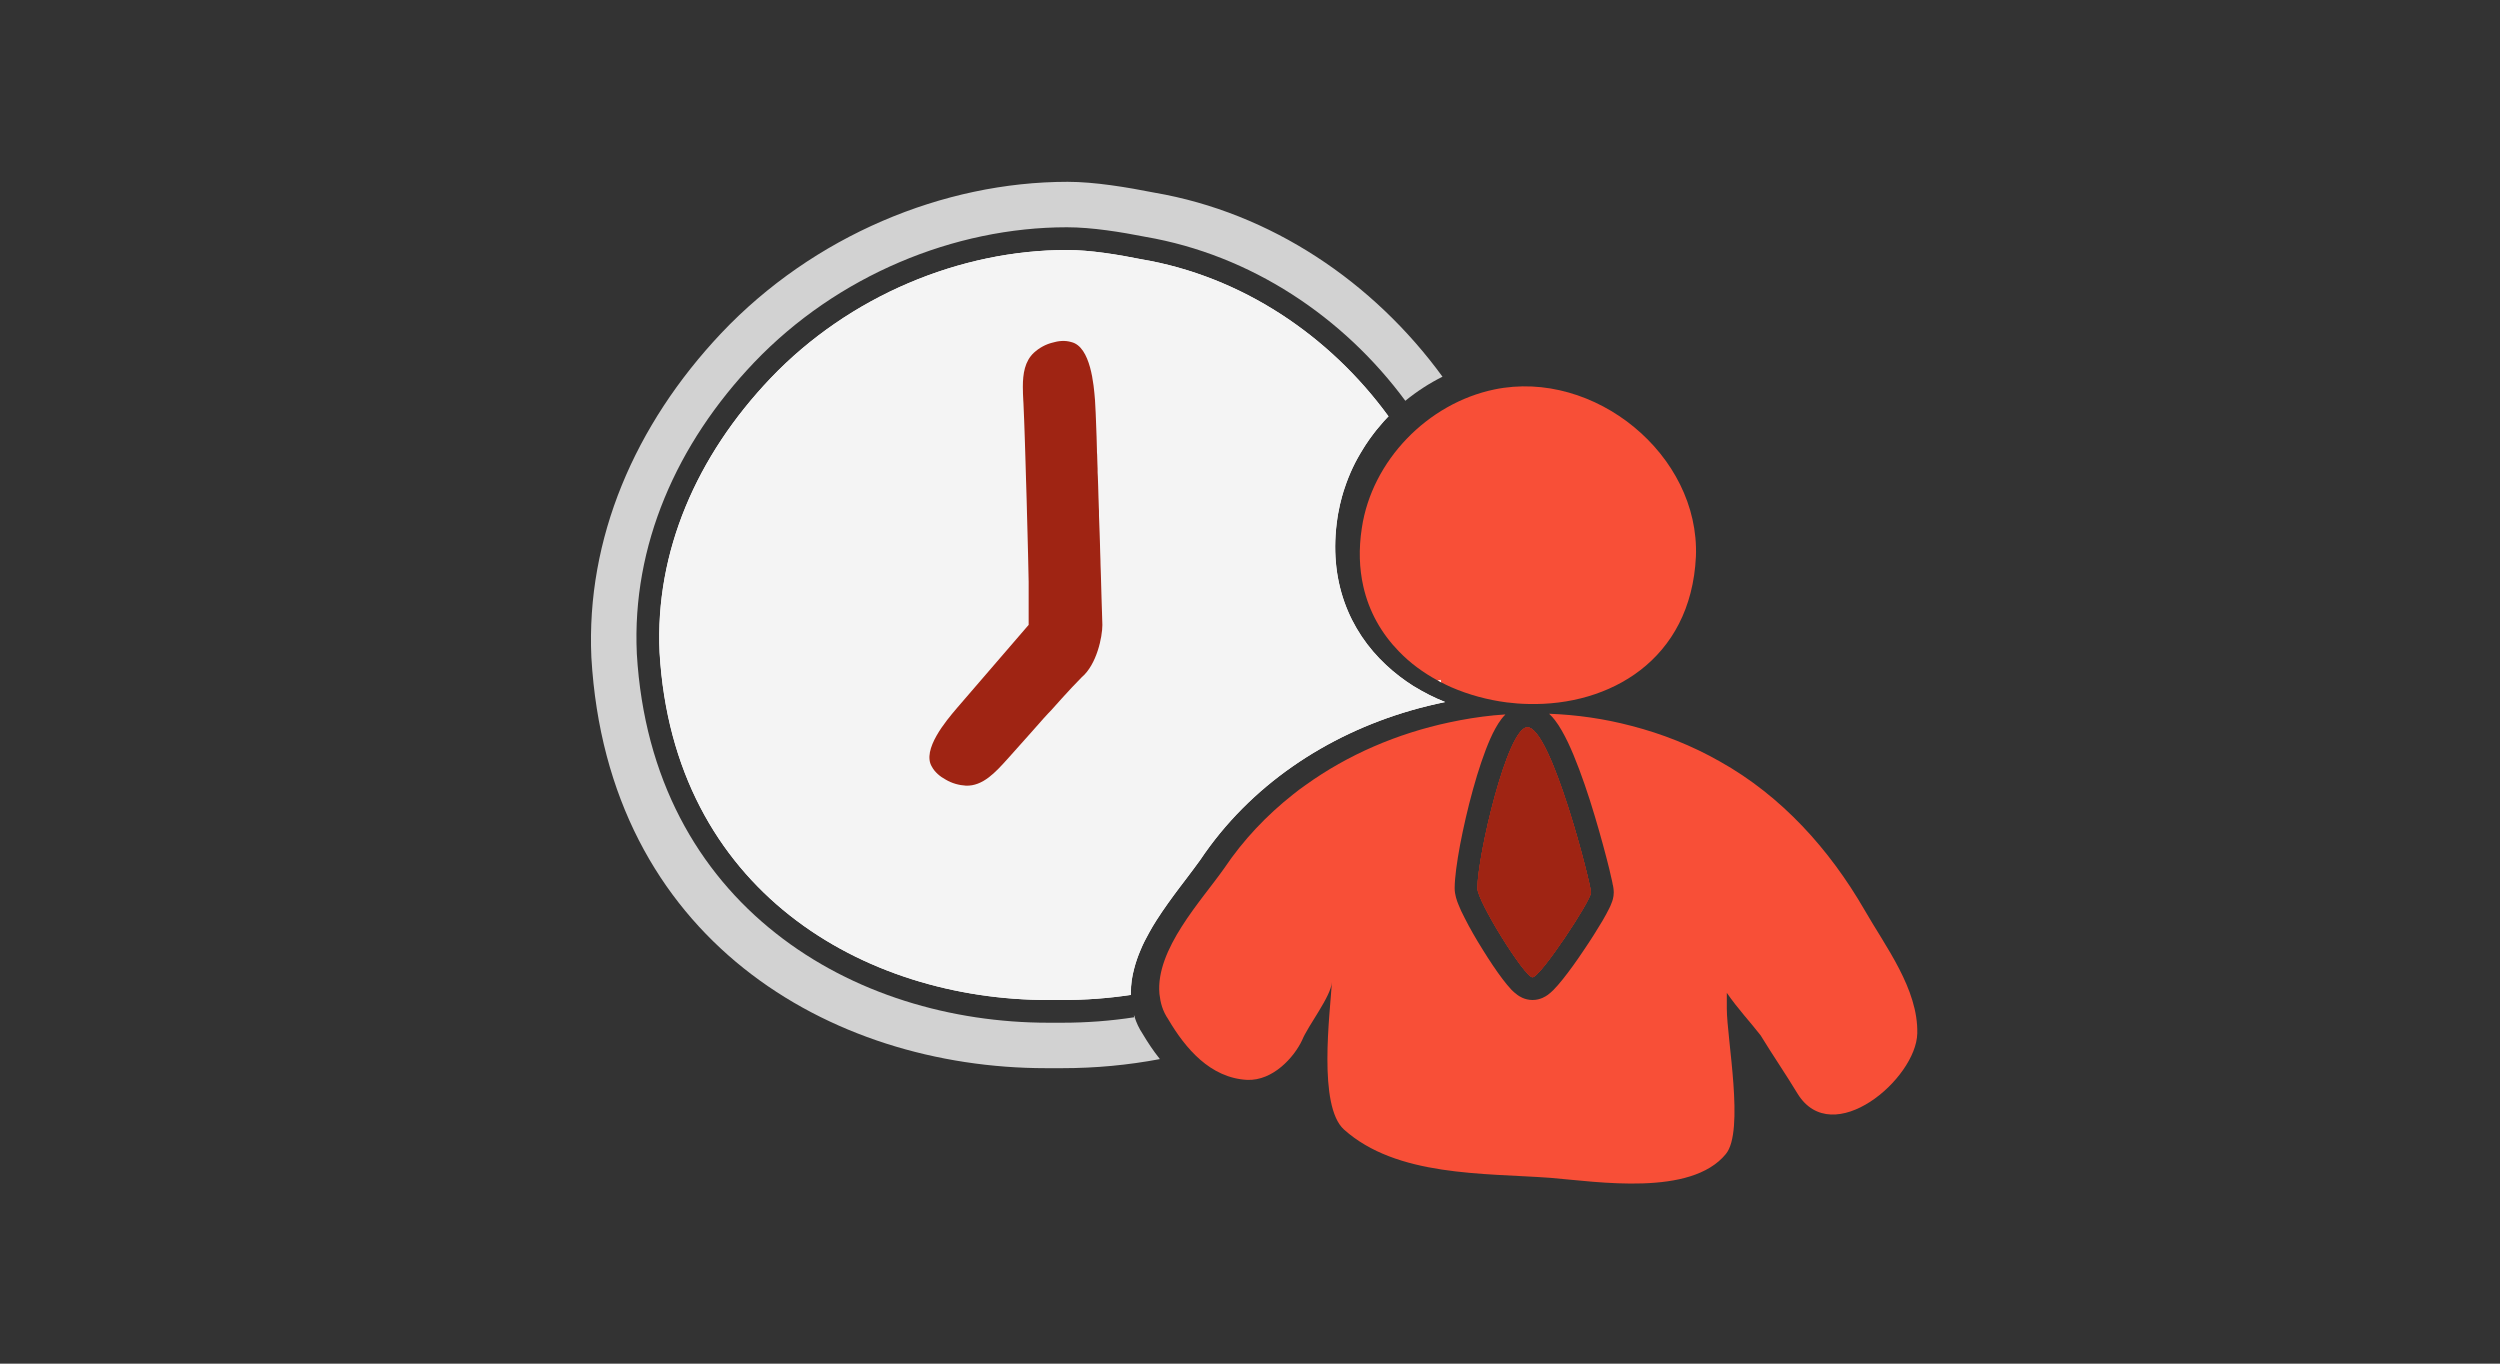 <svg xmlns="http://www.w3.org/2000/svg" width="1100" height="600" fill="none"><rect width="100%" height="100%" fill="#333333" stroke="none"/><path fill="#9f2413" d="m485.05 274.95-32.45.05v-19c0-4.35-1.55-64.4-2.3-78.85 0-.25-.05-.5-.05-.75-.1-2.05-.2-4.15-.2-6.2 0-5.8.85-11.25 4.85-15 2.3-2.1 5.15-3.7 8.2-4.45 2.6-.8 5.65-1.05 8.25-.25 8.6 2 9.95 19.1 10.45 25.55 0 .3.05.6.05.85.05.6.15 2.25.25 4.7.1 2.7.25 6.3.4 10.55.05 1.75.1 3.65.15 5.6 0 .8 0 1.6.1 2.45.05 1.1.05 2.2.1 3.3.05.9.05 1.8.1 2.7 0 1.15 0 2.3.1 3.45.05.95.1 1.95.1 2.9 0 .45 0 .9.05 1.35q.075 2.55.15 5.25c0 .4.05.85.05 1.25.05 1.05.1 2.1.1 3.2 0 .4 0 .8.05 1.2 0 1.5.1 2.95.1 4.4.05 1.8.15 3.65.2 5.5.05 1.1.05 2.15.1 3.2l.15 5.45c.05 1 .05 1.95.1 2.9 0 1.75.1 3.5.15 5.2.15 4.55.25 8.65.35 12.15.2 6.5.35 10.75.35 11.35"/><path fill="#f84f37" d="M700.05 392.7c0 3.55-22.3 37.3-25.75 37.3s-24.25-33.4-24.25-39.15c0-14.25 13.2-70.85 22-70.85 10.45 0 28 69.1 28 72.7"/><path fill="#f84f37" d="M843.6 454.7c-.45 20.05-37.3 51.35-52.65 26.55-5.25-8.7-10.95-16.95-16.25-25.65-4.35-5.65-10.1-11.75-14.9-18.75v7c0 13.05 7.9 53.95-.45 63.95-15.35 18.7-56.15 12.2-77.2 10.45-29.4-2.15-67.6-.45-90.85-21.3-11.4-10.45-6.15-50.5-5.25-64.85-.45 6.5-10.55 19.15-13.15 25.65-3.5 7.4-12.75 17.85-24.15 17.4-16.25-.85-27.2-13.9-34.65-26.55-2.65-3.9-3.5-7.4-3.95-11.3-1.75-19.6 18.4-40.9 28.5-55.25 8.4-12.5 18.7-23.35 30.3-32.5 1.75-1.45 3.55-2.75 5.4-4.05 18.75-13.5 40.55-22.8 63.35-27.65 6.5-1.4 13.05-2.45 19.6-3.1 1.7-.15 3.4-.3 5.1-.4-.7.7-1.3 1.4-1.8 2.05-1.85 2.45-3.5 5.55-4.85 8.6-2.75 6.2-5.4 14.25-7.65 22.4-2.3 8.25-4.25 16.95-5.7 24.5-1.35 7.35-2.35 14.35-2.35 18.95 0 2.8 1 5.55 1.6 7 .7 1.85 1.7 3.95 2.8 6.05 2.15 4.3 5 9.25 7.95 13.95 2.9 4.7 6 9.35 8.7 12.9 1.3 1.7 2.7 3.45 4 4.8.65.65 1.5 1.45 2.55 2.2.6.45 3.1 2.25 6.65 2.25s6-1.75 6.55-2.15h.05c1-.75 1.9-1.55 2.55-2.2 1.35-1.35 2.75-3 4.15-4.75 2.8-3.5 6.1-8.05 9.15-12.65 3.1-4.55 6.1-9.3 8.4-13.2 1.1-1.9 2.15-3.8 2.9-5.35.4-.8.8-1.65 1.1-2.55.25-.55.9-2.35.9-4.45 0-1.3-.25-2.65-.35-3.2h-.05c-.15-.9-.35-2-.65-3.15-.5-2.35-1.25-5.45-2.2-9.05-1.85-7.1-4.4-16.25-7.3-25.35-2.9-9-6.25-18.25-9.65-25.4-1.7-3.5-3.6-7-5.7-9.7-.7-.9-1.55-1.9-2.55-2.8 12.2.45 24.35 2.2 36.1 5.3 13.6 3.5 26.75 8.7 39.05 15.7 27.2 15.2 48.25 38.7 63.6 65.25 9.2 16.1 23.7 34.85 23.25 54.4m-97.4-209.8c-2.2 45.7-38.2 65.75-73.7 64.85-3.2-.05-6.4-.3-9.55-.7-8.45-1.1-16.75-3.35-24.45-6.7-1.5-.7-2.95-1.35-4.35-2.1l-.25-1.15-1.35.3c-6.35-3.45-12.15-7.7-17.05-12.8-7.55-7.75-13.1-17.3-15.65-28.6-1.75-7.75-2.1-16.35-.65-25.7 4.4-29.6 28.95-54.85 58.35-60.95 43.9-9.1 90.4 28.75 88.65 73.55"/><path fill="#f84f37" d="M634.15 300.25c-.55-.25-1.05-.55-1.6-.85l1.35-.3z"/><path fill="#9f2413" d="M700.05 392.7c0 3.55-22.3 37.3-25.75 37.3s-24.25-33.4-24.25-39.15c0-14.25 13.2-70.85 22-70.85 10.45 0 28 69.1 28 72.7"/><path fill="#d2d2d2" fill-rule="evenodd" d="M497.6 437.75s-.05.1-.05.15v-1.05c0 .3 0 .6.05.9M484.7 263.6c.2 6.5.35 10.75.35 11.35 0 2.55-.6 6.95-2.05 11.35-1.45 4.45-3.75 8.9-7 11.65-5.25 5.25-13.45 14.55-13.45 14.55-1.8 1.8-4.55 4.9-8.45 9.35-2.85 3.2-6.25 7.05-10.3 11.55-.15.2-.3.35-.5.55-5.3 5.9-10.85 12-18.3 11.75-3.1-.2-6.2-1.05-8.95-2.7-2.35-1.25-4.75-3.25-6-5.6-4.65-7.5 6.5-20.55 10.7-25.5.2-.25.4-.45.55-.65C425 306.9 452.55 275 452.55 275h.05v-19c0-4.35-1.55-64.4-2.3-78.85 0-.25-.05-.5-.05-.75-.1-2.05-.2-4.15-.2-6.2 0-5.8.85-11.25 4.85-15 2.3-2.1 5.15-3.7 8.2-4.45 2.6-.8 5.65-1.05 8.25-.25 8.6 2 9.95 19.1 10.45 25.55 0 .3.05.6.05.85.05.6.15 2.25.25 4.7.1 2.7.25 6.3.4 10.55.05 1.75.1 3.65.15 5.6 0 .8 0 1.6.1 2.45.05 1.1.05 2.2.1 3.3.05.9.05 1.8.1 2.7 0 1.15 0 2.3.1 3.45.05.95.1 1.95.1 2.9 0 .45 0 .9.05 1.35q.075 2.55.15 5.25c0 .4.05.85.05 1.25.05 1.05.1 2.1.1 3.2 0 .4 0 .8.05 1.2 0 1.5.1 2.95.1 4.4.05 1.8.15 3.65.2 5.5.05 1.05.05 2.15.1 3.2l.15 5.45c.05.95.05 1.95.1 2.9 0 1.75.1 3.5.15 5.2.15 4.55.25 8.65.35 12.15m35.15 109.05s0 .1-.1.15h-.05s.05-.1.15-.15M611 183.15l-.4.4c.1-.1.2-.25.3-.35h.05z" clip-rule="evenodd"/><path fill="#d2d2d2" fill-rule="evenodd" d="M634.7 165.75c-5.8 2.9-11.35 6.5-16.35 10.6-27.25-36.9-67.85-64.15-114.4-72.15-.1 0-.15-.05-.25-.05-10.2-2-23.15-4.15-34.25-4.15-49.6 0-101.1 21.25-137.6 59.45-34.15 35.8-53.85 80.65-51.65 128.1v.1c3.25 55.15 27 96.05 61.1 122.95 33.85 26.8 77.4 39.4 120 39.4h6.1c10.7 0 21.3-.8 31.65-2.4l-.15-1.15c0 .35.2.75.35 1.1.75 2.4 1.85 4.85 3.55 7.4 2.1 3.55 4.6 7.35 7.55 11.05-14 2.65-28.35 4-43 4h-7.1c-95.25 0-192.9-57.05-200.05-180.75-2.35-52.3 19.05-102.25 57.15-142.65C357.85 103.8 415 80 469.75 80c11.9 0 26.2 2.4 38.1 4.75 51.4 8.8 96.5 39.35 126.85 81" clip-rule="evenodd"/><path fill="#f4f4f4" fill-rule="evenodd" d="M484.7 263.6c.2 6.5.35 10.75.35 11.35 0 2.55-.6 6.95-2.05 11.35-1.45 4.45-3.75 8.9-7 11.65-5.25 5.25-13.45 14.55-13.45 14.55-1.8 1.8-4.55 4.9-8.45 9.35-2.85 3.2-6.25 7.05-10.3 11.55-.15.2-.3.35-.5.55-5.3 5.9-10.85 12-18.3 11.75-3.1-.2-6.2-1.05-8.95-2.7-2.35-1.25-4.75-3.25-6-5.6-4.65-7.5 6.5-20.55 10.7-25.5.2-.25.4-.45.55-.65C425 306.9 452.55 275 452.55 275h.05v-19c0-4.35-1.55-64.4-2.3-78.85 0-.25-.05-.5-.05-.75-.1-2.05-.2-4.15-.2-6.2 0-5.8.85-11.25 4.85-15 2.3-2.1 5.15-3.7 8.2-4.45 2.6-.8 5.65-1.05 8.25-.25 8.6 2 9.95 19.1 10.45 25.55 0 .3.05.6.05.85.05.6.15 2.25.25 4.7.1 2.7.25 6.3.4 10.55.05 1.75.1 3.65.15 5.6 0 .8 0 1.6.1 2.45.05 1.1.05 2.2.1 3.3.05.9.05 1.8.1 2.7 0 1.15 0 2.3.1 3.45.05.95.1 1.95.1 2.9 0 .45 0 .9.05 1.35q.075 2.55.15 5.25c0 .4.05.85.05 1.25.05 1.05.1 2.1.1 3.2 0 .4 0 .8.05 1.2 0 1.5.1 2.95.1 4.4.05 1.8.15 3.65.2 5.5.05 1.05.05 2.15.1 3.2l.15 5.45c.05.95.05 1.95.1 2.9 0 1.75.1 3.5.15 5.2.15 4.55.25 8.65.35 12.15m35.15 109.05s0 .1-.1.15h-.05s.05-.1.15-.15" clip-rule="evenodd"/><path fill="#fff" d="m498.9 446.45.15 1.15h.2c-.15-.4-.3-.8-.35-1.15m-1.35-8.7v.15s0-.1.05-.15zm0-.9v.9h.05c-.05-.3-.05-.6-.05-.9M633.9 299.1l-1.35.3c.55.3 1.05.6 1.6.85zm-114.2 73.7h.05s.05-.1.1-.15c-.1.05-.1.1-.15.15m114.2-73.7-1.35.3c.55.3 1.05.6 1.6.85zm-114.2 73.7h.05s.05-.1.1-.15c-.1.05-.1.1-.15.15m0 0h.05s.05-.1.1-.15c-.1.05-.1.1-.15.15m0 0h.05s.05-.1.1-.15c-.1.05-.1.1-.15.15m0 0h.05s.05-.1.1-.15c-.1.05-.1.1-.15.15m0 0h.05s.05-.1.1-.15c-.1.05-.1.1-.15.15m0 0h.05s.05-.1.1-.15c-.1.05-.1.1-.15.15m0 0h.05s.05-.1.1-.15c-.1.05-.1.1-.15.15m91.25-189.65h-.05s-.2.3-.3.4c.15-.15.25-.3.4-.4zM519.7 372.8h.05s.05-.1.1-.15c-.1.05-.1.1-.15.15m0 0h.05s.05-.1.1-.15c-.1.05-.1.1-.15.15m0 0h.05s.05-.1.1-.15c-.1.05-.1.1-.15.15m0 0h.05s.05-.1.1-.15c-.1.05-.1.1-.15.15m0 0h.05s.05-.1.1-.15c-.1.05-.1.1-.15.15m0 0h.05s.05-.1.1-.15c-.1.05-.1.1-.15.15m0 0h.05s.05-.1.1-.15c-.1.05-.1.1-.15.15m0 0h.05s.05-.1.1-.15c-.1.05-.1.1-.15.15m0 0h.05s.05-.1.1-.15c-.1.05-.1.1-.15.15m0 0h.05s.05-.1.1-.15c-.1.05-.1.1-.15.15m0 0h.05s.05-.1.1-.15c-.1.05-.1.1-.15.15m0 0h.05s.05-.1.1-.15c-.1.05-.1.1-.15.15m0 0h.05s.05-.1.1-.15c-.1.05-.1.1-.15.15m0 0h.05s.05-.1.1-.15c-.1.05-.1.1-.15.15m0 0h.05s.05-.1.1-.15c-.1.05-.1.1-.15.15"/><path fill="#fff" d="M620.6 312.65c-37 10.75-70.6 32.95-92.55 65.75-1.85 2.6-4 5.4-6.4 8.6-.8 1.05-1.65 2.2-2.55 3.35-3.4 4.5-7 9.45-10.3 14.6-1.1 1.75-2.2 3.55-3.2 5.4-.7 1.25-1.35 2.5-2 3.75-.65 1.3-1.25 2.6-1.8 3.95-.55 1.3-1.1 2.65-1.55 4s-.9 2.75-1.25 4.15c-.95 3.45-1.45 7.05-1.45 10.65 0 .3 0 .6.05.9-.05.05-.05.1-.05.15v-.15c-9.85 1.5-19.95 2.25-30.15 2.25h-6.1c-81.5 0-165-48.3-171.1-152.9-2.05-44.35 16.3-86.55 48.9-120.75C373.7 130.1 422.6 110 469.45 110c10.15 0 22.4 2 32.55 4.05 44.25 7.45 82.95 33.55 108.9 69.1h.05l-.4.4c-1.15 1.2-2.3 2.45-3.35 3.75q-1.65 1.875-3.15 3.9c-1.5 2.025-1.95 2.7-2.9 4.1-.05.05-.1.15-.15.2-.85 1.3-1.7 2.7-2.5 4.05s-1.55 2.75-2.3 4.15c-1.45 2.85-2.7 5.75-3.8 8.75-.2.55-.4 1.15-.6 1.75-.45 1.25-.85 2.5-1.2 3.8-.05.15-.1.3-.15.5-.35 1.25-.65 2.5-.95 3.75-.15.6-.25 1.2-.35 1.8-.3 1.25-.5 2.5-.7 3.8-4.15 27.5 5.15 49.6 21.4 64.75 3.75 3.5 7.8 6.6 12.15 9.35 4.4 2.7 9 5.05 13.8 6.95-5.15 1.05-10.2 2.3-15.25 3.75z"/><path fill="#9f2413" d="M700.05 392.7c0 3.55-22.3 37.3-25.75 37.3s-24.25-33.4-24.25-39.15c0-14.25 13.2-70.85 22-70.85 10.45 0 28 69.1 28 72.7"/><path fill="#f4f4f4" d="M622.05 301.95c-4.35-2.75-8.4-5.85-12.15-9.35-16.25-15.15-25.55-37.25-21.4-64.75.2-1.3.4-2.55.7-3.8.1-.6.2-1.2.35-1.8.3-1.25.6-2.5.95-3.75.05-.2.1-.35.15-.5.35-1.3.75-2.55 1.2-3.8.2-.6.4-1.2.6-1.75 1.1-3 2.35-5.9 3.8-8.75.7-1.4 1.5-2.8 2.3-4.15s1.6-2.7 2.5-4.05c0-.05.1-.15.15-.2.9-1.4 1.85-2.75 2.9-4.1 1-1.35 2-2.65 3.15-3.9 1.05-1.3 2.15-2.55 3.35-3.75.1-.1.2-.25.3-.35h.05c-25.95-35.6-64.65-61.7-108.9-69.15C491.9 112 479.65 110 469.5 110c-46.85 0-95.75 20.1-130.35 56.35-32.6 34.2-50.95 76.4-48.9 120.7C296.35 391.7 379.85 440 461.35 440h6.1c10.2 0 20.3-.75 30.15-2.25v-.9c0-3.6.5-7.2 1.45-10.65.35-1.4.75-2.75 1.25-4.15.45-1.35 1-2.7 1.55-4 .55-1.35 1.15-2.65 1.8-3.95.65-1.25 1.3-2.5 2-3.75 1-1.85 2.1-3.65 3.2-5.4 3.3-5.15 6.9-10.1 10.3-14.6.9-1.15 1.75-2.3 2.55-3.35 2.4-3.2 4.55-6 6.4-8.6 21.95-32.8 55.55-55 92.55-65.75 5.05-1.45 10.1-2.7 15.25-3.75-4.8-1.9-9.4-4.25-13.8-6.95zm-137-26.95c0 2.5-.6 6.9-2.05 11.3-1.45 4.45-3.75 8.9-7 11.65-5.25 5.25-13.45 14.55-13.45 14.55-1.8 1.8-4.55 4.9-8.45 9.35-2.85 3.2-6.25 7.05-10.3 11.55-.15.2-.3.35-.5.55-5.3 5.9-10.85 12-18.3 11.75-3.1-.2-6.2-1.05-8.95-2.7-2.35-1.25-4.75-3.25-6-5.6-4.65-7.5 6.5-20.55 10.7-25.5.2-.25.4-.45.55-.65C425 306.9 452.55 275 452.55 275h.05v-19c0-4.35-1.55-64.4-2.3-78.85 0-.25-.05-.5-.05-.75-.1-2.05-.2-4.15-.2-6.2 0-5.8.85-11.25 4.85-15 2.3-2.1 5.15-3.7 8.2-4.45 2.6-.8 5.65-1.05 8.25-.25 8.6 2 9.95 19.1 10.45 25.55 0 .3.05.6.05.85.05.6.15 2.25.25 4.7.05.7.05 1.45.1 2.25.1 2.35.2 5.15.3 8.3.05 1.75.1 3.65.15 5.6 0 .8 0 1.6.1 2.45.05 1.1.05 2.2.1 3.3.05.9.05 1.8.1 2.7 0 1.15 0 2.3.1 3.45.05.95.05 1.9.1 2.9 0 .45 0 .9.05 1.35l.15 5.25c0 .4.05.85.05 1.25 0 1.05.05 2.15.1 3.2 0 .4 0 .8.05 1.2 0 1.45 0 2.9.1 4.4.05 1.8.15 3.65.2 5.5.05 1.05.05 2.15.1 3.2l.15 5.45c.05.95.05 1.95.1 2.9 0 1.75.1 3.5.15 5.2.15 4.55.25 8.65.35 12.15.2 6.5.35 10.75.35 11.35zm34.7 97.8h-.05s.05-.1.15-.15c0 .05 0 .1-.1.15"/><path fill="#9f2413" fill-rule="evenodd" d="M485.05 274.95c0 2.55-.6 6.95-2.05 11.35-1.45 4.45-3.75 8.9-7 11.65-5.25 5.25-13.45 14.55-13.45 14.55-1.8 1.8-4.55 4.9-8.45 9.35-2.85 3.2-6.25 7.05-10.3 11.55-.15.2-.3.35-.5.55-5.3 5.9-10.85 12-18.3 11.75-3.1-.2-6.2-1.05-8.95-2.7-2.35-1.25-4.75-3.25-6-5.6-4.65-7.5 6.5-20.55 10.7-25.5.2-.25.4-.45.55-.65C425 306.9 452.55 275 452.55 275h.05v-19c0-4.35-1.55-64.4-2.3-78.85 0-.25-.05-.5-.05-.75-.1-2.05-.2-4.15-.2-6.2 0-5.8.85-11.25 4.85-15 2.3-2.1 5.15-3.7 8.2-4.45 2.6-.8 5.65-1.05 8.25-.25 8.6 2 9.95 19.1 10.45 25.55 0 .3.05.6.05.85.05.6.15 2.25.25 4.7.1 2.65.2 6.25.4 10.55.05 1.75.1 3.65.15 5.6 0 .8 0 1.6.1 2.45.05 1.1.05 2.2.1 3.3.05.9.05 1.8.1 2.7 0 1.15 0 2.3.1 3.45.05.95.05 1.9.1 2.9 0 .45 0 .9.05 1.35l.15 5.25c0 .4.05.85.05 1.25 0 1.05.05 2.15.1 3.2 0 .4 0 .8.05 1.2 0 1.45 0 2.9.1 4.4.05 1.8.15 3.65.2 5.5.05 1.05.05 2.15.1 3.2l.15 5.45c.05.95.05 1.95.1 2.9 0 1.75.1 3.5.15 5.2.15 4.55.25 8.65.35 12.15.2 6.5.35 10.75.35 11.35" clip-rule="evenodd"/></svg>